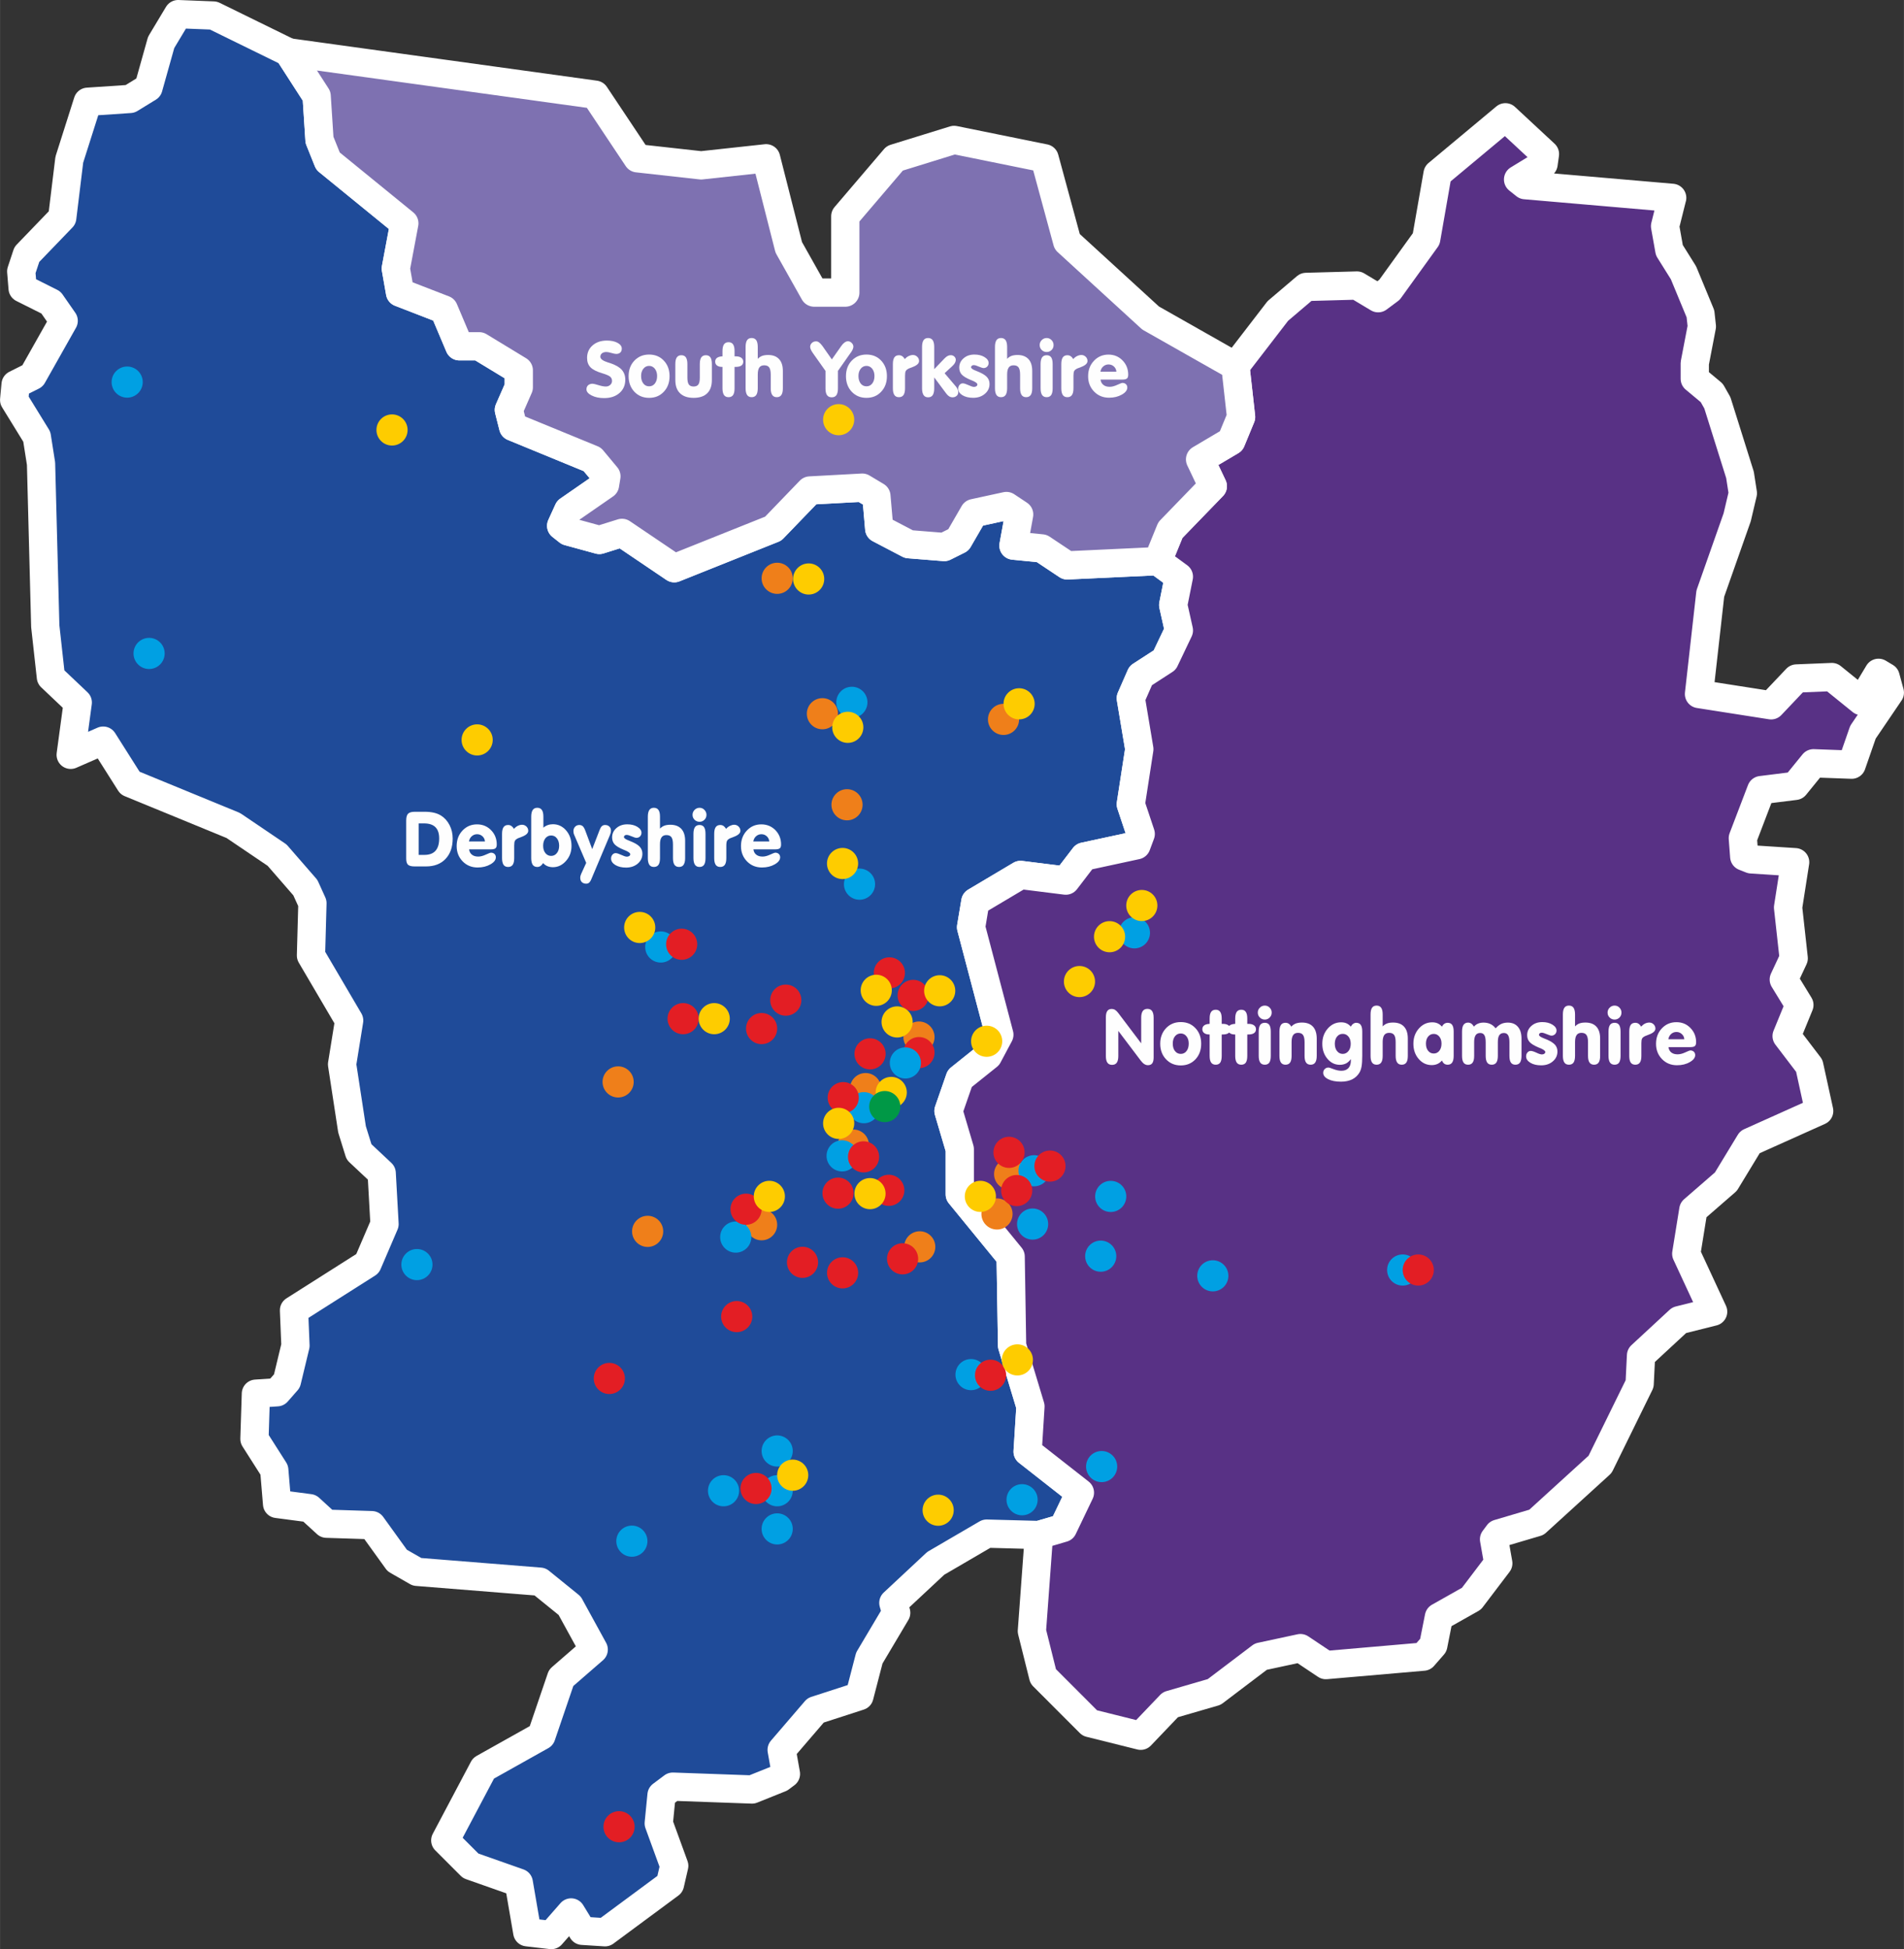 <?xml version="1.0" encoding="UTF-8"?>
<!-- Creator: CorelDRAW X8 -->
<svg xmlns="http://www.w3.org/2000/svg" xmlns:xlink="http://www.w3.org/1999/xlink" xml:space="preserve" width="12.241cm" height="12.531cm" version="1.1" style="shape-rendering:geometricPrecision; text-rendering:geometricPrecision; image-rendering:optimizeQuality; fill-rule:evenodd; clip-rule:evenodd" viewBox="0 0 39610 40550">
 <rect x="0" y="0" width="39610" height="40550" fill="#333333" stroke="none"/>
 <defs>
  <style type="text/css">
   <![CDATA[
    .str1 {stroke:white;stroke-width:588.153;stroke-linecap:round;stroke-linejoin:round}
    .str0 {stroke:white;stroke-width:588.056;stroke-linecap:round;stroke-linejoin:round}
    .fil7 {fill:#FECC00}
    .fil4 {fill:#EF7F1A}
    .fil5 {fill:#E31E24}
    .fil2 {fill:#7E71B1}
    .fil1 {fill:#583185}
    .fil6 {fill:#00A0E3}
    .fil8 {fill:#009846}
    .fil0 {fill:#1F4B99}
    .fil3 {fill:#FEFEFE;fill-rule:nonzero}
   ]]>
  </style>
 </defs>
 <g id="Layer_x0020_1">
  <polygon id="GBR2059" class="fil0 str0" points="5999,1087 6587,1999 6646,2911 6823,3352 8410,4646 8234,5586 8322,6086 9234,6440 9557,7204 9969,7204 10793,7704 10793,8057 10586,8528 10675,8880 12321,9557 12616,9909 12586,10086 11822,10615 11674,10939 11822,11056 12469,11233 12939,11085 14027,11821 16085,10998 16851,10204 17938,10145 18232,10321 18291,10998 18908,11321 19643,11380 19938,11233 20262,10675 20938,10527 21202,10704 21084,11351 21672,11409 22202,11762 24083,11674 24525,11997 24407,12586 24525,13115 24231,13732 23731,14056 23525,14526 23702,15585 23525,16731 23731,17349 23643,17585 22555,17819 22172,18319 21231,18202 20291,18761 20202,19290 20791,21525 20555,21966 19967,22437 19732,23113 19967,23907 19967,24848 21025,26142 21055,27994 21438,29259 21379,30199 22467,31053 22114,31788 21614,31934 20526,31905 19467,32523 18585,33346 18644,33552 18085,34493 17879,35286 16968,35581 16261,36404 16350,36904 16232,36992 15644,37228 13997,37169 13762,37345 13704,37933 14026,38816 13938,39198 12586,40198 12115,40168 11881,39786 11469,40256 10969,40198 10792,39168 9792,38816 9263,38287 10057,36787 11263,36111 11674,34905 12351,34317 11851,33405 11234,32905 8675,32700 8263,32464 7733,31729 6793,31699 6440,31376 5764,31287 5705,30582 5293,29935 5323,28994 5764,28964 5969,28730 6146,27994 6116,27259 7646,26288 7999,25465 7940,24407 7469,23965 7323,23495 7116,22142 7263,21230 6469,19878 6499,18790 6352,18466 5764,17790 4852,17173 2705,16291 2146,15408 1470,15703 1617,14615 1058,14085 941,13027 853,9645 765,9086 294,8321 324,7998 677,7821 1324,6674 1059,6293 470,5998 441,5646 558,5293 1294,4529 1441,3322 1824,2117 2705,2058 3088,1823 3352,882 3705,294 4440,323 5999,1087 "></polygon>
  <polygon id="GBR2764" class="fil1 str1" points="34787,4117 34640,4705 34729,5205 35023,5675 35376,6528 35405,6792 35258,7557 35258,7880 35611,8174 35728,8380 36199,9880 36258,10262 36140,10762 35581,12350 35346,14438 36846,14673 37375,14115 38110,14085 38728,14585 39081,13997 39228,14085 39316,14409 38757,15232 38522,15908 37728,15879 37346,16349 36640,16437 36258,17437 36287,17820 36434,17878 37346,17937 37199,18878 37316,19937 37110,20378 37434,20907 37169,21554 37640,22172 37846,23113 36405,23760 35905,24583 35228,25171 35081,26083 35640,27288 34934,27465 34140,28200 34111,28788 33288,30464 31964,31670 31170,31905 31082,32023 31170,32523 30612,33258 29935,33640 29818,34228 29612,34464 27583,34640 27054,34287 26230,34464 25260,35199 24348,35464 23731,36110 22672,35846 21702,34875 21467,33934 21614,31935 22114,31788 22466,31053 21378,30200 21437,29259 21055,27994 21025,26142 19967,24848 19967,23907 19732,23113 19967,22437 20555,21966 20790,21525 20202,19290 20290,18761 21231,18202 22172,18320 22555,17820 23643,17585 23731,17349 23525,16732 23702,15585 23525,14526 23731,14056 24231,13732 24525,13115 24407,12586 24525,11997 24084,11674 24349,11027 25231,10116 24966,9557 25613,9174 25819,8675 25701,7616 26584,6469 27172,5969 28230,5940 28671,6204 28907,6028 29671,4969 29907,3617 31318,2440 32141,3205 32112,3411 31582,3734 31730,3852 34788,4116 "></polygon>
  <polygon id="GBR5687" class="fil2 str1" points="17938,10145 16850,10204 16085,10998 14027,11821 12939,11086 12468,11233 11822,11056 11674,10939 11822,10615 12586,10086 12615,9909 12321,9556 10675,8880 10586,8527 10792,8057 10792,7704 9969,7204 9557,7204 9234,6440 8322,6087 8234,5587 8411,4646 6823,3352 6646,2911 6587,1999 5999,1088 12380,1970 13262,3293 14586,3440 15938,3293 16409,5146 16938,6087 17585,6087 17585,4499 18614,3293 19849,2911 21731,3293 22202,5028 23937,6616 25701,7616 25701,7616 25819,8674 25613,9174 24966,9557 25231,10115 24348,11027 24084,11674 22202,11762 21672,11409 21084,11350 21202,10703 20937,10527 20261,10674 19938,11233 19643,11380 18908,11321 18291,10998 18232,10321 "></polygon>
  <path class="fil3" d="M8709 17785l118 0c104,0 181,-28 232,-85 51,-57 77,-142 77,-257 0,-105 -26,-183 -78,-235 -53,-52 -131,-78 -236,-78l-113 0 0 655zm128 -897c72,0 136,7 192,20 55,13 104,33 147,60 75,48 134,114 177,199 43,84 64,177 64,278 0,178 -49,319 -149,424 -99,104 -234,156 -406,156l-236 0c-67,0 -113,-12 -138,-35 -25,-23 -38,-66 -38,-129l0 -791c0,-69 14,-117 40,-143 27,-26 73,-39 139,-39l208 0z"></path>
  <path id="1" class="fil3" d="M9756 17505l332 0c-3,-43 -20,-78 -51,-107 -32,-29 -69,-43 -112,-43 -43,0 -79,14 -110,41 -31,27 -51,63 -59,109zm3 165c5,47 25,84 58,110 33,27 77,40 132,40 47,0 100,-14 158,-41 58,-27 94,-40 107,-40 30,0 54,9 73,27 19,18 28,41 28,70 0,54 -38,103 -113,146 -76,43 -164,65 -266,65 -124,0 -228,-42 -311,-127 -83,-85 -125,-191 -125,-319 0,-129 40,-236 121,-322 81,-86 182,-129 303,-129 116,0 214,41 292,121 79,81 118,180 118,297 0,38 -8,64 -26,79 -17,15 -50,23 -99,23l-450 0z"></path>
  <path id="2" class="fil3" d="M10444 17852l0 -506c0,-62 11,-108 31,-138 21,-30 53,-45 95,-45 26,0 49,7 68,20 20,14 38,33 53,61 26,-29 53,-50 82,-64 29,-14 59,-22 89,-22 34,0 64,13 90,37 25,25 37,55 37,88 0,51 -46,93 -138,127 -34,12 -59,22 -75,29 -32,16 -53,32 -63,51 -11,18 -16,52 -16,100l0 262c0,62 -10,108 -31,139 -21,30 -53,45 -96,45 -42,0 -74,-15 -95,-45 -20,-31 -31,-77 -31,-139z"></path>
  <path id="3" class="fil3" d="M11299 17595c0,63 16,114 47,153 31,38 71,58 119,58 49,0 89,-20 120,-59 31,-39 47,-90 47,-152 0,-64 -16,-115 -47,-155 -31,-40 -71,-59 -120,-59 -48,0 -88,19 -119,58 -31,40 -47,92 -47,156zm5 -376c27,-24 58,-42 91,-54 33,-12 69,-18 107,-18 109,0 200,43 275,129 75,87 112,194 112,324 0,121 -38,225 -115,311 -76,86 -167,130 -272,130 -41,0 -80,-8 -115,-22 -35,-15 -64,-36 -89,-64 -16,27 -34,47 -54,61 -20,13 -42,20 -67,20 -42,0 -74,-15 -95,-45 -20,-31 -31,-77 -31,-138l0 -864c0,-62 11,-108 31,-138 21,-31 53,-46 95,-46 43,0 75,15 96,46 21,30 31,76 31,138l0 230z"></path>
  <path id="4" class="fil3" d="M12475 17264c13,-35 28,-61 46,-77 18,-16 40,-24 66,-24 38,0 67,11 90,33 22,21 33,50 33,87 0,12 -2,26 -5,40 -4,15 -9,31 -16,48l-384 911c-15,39 -32,65 -49,80 -16,15 -37,22 -61,22 -38,0 -68,-11 -91,-33 -22,-21 -33,-51 -33,-89 0,-14 2,-28 5,-42 4,-15 9,-29 16,-44l103 -225 -254 -593c-4,-9 -7,-19 -9,-30 -2,-12 -3,-25 -3,-40 0,-35 12,-65 35,-89 23,-24 52,-36 87,-36 30,0 54,9 73,26 19,17 37,49 54,96l142 380 155 -401z"></path>
  <path id="5" class="fil3" d="M13024 18049c-90,0 -164,-18 -224,-54 -58,-36 -88,-81 -88,-134 0,-31 9,-58 28,-80 19,-22 41,-33 68,-33 26,0 65,13 117,37 51,24 90,37 116,37 21,0 38,-5 51,-15 13,-10 19,-22 19,-37 0,-25 -40,-53 -121,-86 -7,-3 -13,-5 -16,-6 -92,-38 -155,-76 -189,-114 -34,-38 -51,-86 -51,-143 0,-78 30,-143 90,-194 59,-52 135,-78 226,-78 82,0 152,17 209,52 57,35 86,76 86,124 0,29 -10,55 -30,75 -20,20 -45,30 -74,30 -20,0 -52,-10 -98,-30 -46,-20 -82,-31 -106,-31 -17,0 -30,4 -41,12 -10,9 -16,19 -16,32 0,23 34,48 101,73 31,12 56,22 74,31 76,33 129,69 161,107 32,38 48,83 48,137 0,82 -32,150 -96,205 -65,55 -146,83 -244,83z"></path>
  <path id="6" class="fil3" d="M13730 17238c27,-28 57,-48 91,-61 33,-12 75,-19 125,-19 99,0 175,29 228,86 52,56 79,139 79,247l0 362c0,61 -11,107 -32,138 -20,30 -52,45 -95,45 -42,0 -74,-15 -95,-45 -21,-31 -31,-77 -31,-138l0 -285c0,-71 -11,-121 -32,-151 -21,-29 -55,-44 -104,-44 -46,0 -79,15 -101,46 -22,31 -33,79 -33,145l0 289c0,61 -10,107 -31,138 -21,30 -53,45 -96,45 -42,0 -74,-15 -95,-45 -20,-31 -31,-77 -31,-138l0 -864c0,-62 11,-108 31,-138 21,-31 53,-46 95,-46 43,0 75,16 96,46 21,31 31,77 31,138l0 249z"></path>
  <path id="7" class="fil3" d="M14407 16951c0,-40 15,-74 43,-103 29,-28 63,-43 103,-43 40,0 74,15 101,43 28,29 43,63 43,103 0,41 -14,75 -42,103 -28,28 -62,42 -102,42 -41,0 -76,-14 -104,-42 -28,-28 -42,-62 -42,-103zm270 901c0,63 -10,109 -30,139 -20,30 -52,45 -94,45 -43,0 -74,-15 -95,-45 -21,-31 -32,-77 -32,-139l0 -506c0,-62 11,-108 31,-138 21,-30 53,-45 96,-45 42,0 74,15 94,45 20,30 30,76 30,138l0 506z"></path>
  <path id="8" class="fil3" d="M14858 17852l0 -506c0,-62 10,-108 31,-138 20,-30 52,-45 95,-45 25,0 48,7 68,20 19,14 37,33 52,61 26,-29 54,-50 83,-64 29,-14 58,-22 88,-22 35,0 65,13 90,37 25,25 38,55 38,88 0,51 -47,93 -139,127 -33,12 -58,22 -75,29 -32,16 -53,32 -63,51 -10,18 -16,52 -16,100l0 262c0,62 -10,108 -31,139 -21,30 -53,45 -95,45 -43,0 -75,-15 -95,-45 -21,-31 -31,-77 -31,-139z"></path>
  <path id="9" class="fil3" d="M15671 17505l332 0c-3,-43 -20,-78 -51,-107 -31,-29 -69,-43 -112,-43 -42,0 -79,14 -110,41 -31,27 -50,63 -59,109zm3 165c6,47 25,84 58,110 34,27 78,40 132,40 48,0 100,-14 158,-41 58,-27 94,-40 108,-40 29,0 53,9 72,27 19,18 28,41 28,70 0,54 -38,103 -113,146 -75,43 -164,65 -266,65 -124,0 -228,-42 -311,-127 -83,-85 -125,-191 -125,-319 0,-129 41,-236 122,-322 80,-86 181,-129 302,-129 116,0 214,41 293,121 78,81 117,180 117,297 0,38 -8,64 -25,79 -18,15 -51,23 -100,23l-450 0z"></path>
  <path class="fil3" d="M23265 21970c0,62 -11,108 -32,138 -21,30 -54,45 -98,45 -43,0 -76,-15 -97,-45 -21,-30 -32,-76 -32,-138l0 -807c0,-58 10,-102 30,-130 19,-29 50,-43 90,-43 26,0 50,6 71,19 21,13 43,34 66,64l478 632 0 -533c0,-61 11,-107 32,-138 21,-30 54,-46 98,-46 43,0 76,16 97,46 21,31 32,77 32,138l0 827c0,55 -10,95 -29,122 -19,26 -49,39 -90,39 -27,0 -52,-8 -75,-23 -24,-15 -48,-38 -73,-71l-468 -619 0 523z"></path>
  <path id="1" class="fil3" d="M24398 21711c0,64 15,116 46,155 31,39 71,59 120,59 50,0 90,-20 120,-59 31,-40 46,-92 46,-155 0,-63 -15,-113 -47,-152 -31,-39 -71,-59 -119,-59 -49,0 -89,19 -120,58 -31,39 -46,90 -46,153zm-261 2c0,-131 41,-238 121,-323 80,-84 182,-127 306,-127 125,0 226,42 306,127 80,84 119,192 119,323 0,132 -39,240 -119,325 -80,84 -181,127 -306,127 -124,0 -226,-43 -306,-128 -80,-84 -121,-192 -121,-324z"></path>
  <path id="2" class="fil3" d="M25165 21521l-9 0c-45,0 -79,-10 -105,-30 -25,-19 -38,-46 -38,-79 0,-34 13,-61 38,-80 26,-19 63,-29 114,-32l0 -111c0,-62 10,-108 31,-138 21,-30 53,-45 95,-45 42,0 74,15 94,45 21,30 31,76 31,138l0 111 22 0c50,0 89,10 117,30 28,20 42,47 42,82 0,36 -14,63 -41,81 -27,19 -67,28 -120,28l-20 0 0 446c0,62 -10,108 -30,139 -21,29 -52,44 -95,44 -42,0 -74,-15 -95,-45 -21,-30 -31,-76 -31,-138l0 -446z"></path>
  <path id="3" class="fil3" d="M25697 21521l-9 0c-45,0 -79,-10 -105,-30 -25,-19 -38,-46 -38,-79 0,-34 13,-61 38,-80 26,-19 64,-29 114,-32l0 -111c0,-62 11,-108 31,-138 21,-30 53,-45 95,-45 43,0 74,15 94,45 21,30 31,76 31,138l0 111 22 0c50,0 89,10 117,30 28,20 42,47 42,82 0,36 -14,63 -41,81 -26,19 -66,28 -120,28l-20 0 0 446c0,62 -10,108 -30,139 -21,29 -52,44 -95,44 -42,0 -74,-15 -95,-45 -20,-30 -31,-76 -31,-138l0 -446z"></path>
  <path id="4" class="fil3" d="M26167 21065c0,-40 14,-74 43,-102 28,-29 63,-43 103,-43 39,0 73,14 101,43 28,28 42,62 42,102 0,41 -14,75 -42,103 -27,28 -61,43 -101,43 -41,0 -76,-15 -104,-43 -28,-28 -42,-62 -42,-103zm270 902c0,62 -10,108 -30,139 -21,29 -52,44 -94,44 -43,0 -75,-15 -96,-45 -20,-30 -31,-76 -31,-138l0 -507c0,-62 11,-107 31,-138 21,-29 53,-44 96,-44 42,0 73,15 94,44 20,31 30,76 30,138l0 507z"></path>
  <path id="5" class="fil3" d="M26617 21967l0 -507c0,-61 11,-107 31,-137 21,-30 53,-45 95,-45 26,0 49,6 68,20 20,13 38,33 53,60 27,-30 58,-51 93,-65 36,-13 79,-20 129,-20 99,0 175,28 228,85 52,57 79,139 79,248l0 361c0,62 -11,108 -32,138 -20,30 -52,45 -95,45 -42,0 -74,-15 -95,-45 -21,-30 -31,-76 -31,-138l0 -285c0,-70 -11,-120 -32,-150 -21,-30 -55,-45 -104,-45 -46,0 -79,15 -101,46 -22,31 -33,80 -33,146l0 288c0,62 -10,108 -31,138 -21,30 -53,45 -96,45 -42,0 -74,-15 -95,-45 -20,-30 -31,-76 -31,-138z"></path>
  <path id="6" class="fil3" d="M28102 22034c-28,39 -61,69 -98,89 -39,19 -82,29 -131,29 -102,0 -188,-42 -258,-126 -71,-84 -106,-188 -106,-312 0,-125 38,-231 114,-317 76,-86 168,-129 277,-129 43,0 81,7 114,22 33,15 62,37 88,68 13,-25 30,-45 50,-59 20,-14 41,-21 61,-21 44,0 76,15 96,44 21,31 31,76 31,138l0 506c0,93 -5,166 -14,219 -9,52 -24,95 -45,130 -37,61 -88,109 -153,141 -65,31 -142,47 -231,47 -108,0 -197,-17 -266,-52 -69,-35 -103,-79 -103,-132 0,-31 10,-58 31,-78 20,-21 46,-32 78,-32 15,0 51,12 108,34 58,22 112,33 162,33 62,0 110,-18 145,-55 34,-37 51,-89 51,-157 0,-3 0,-8 0,-15 -1,-6 -1,-12 -1,-15zm-333 -320c0,63 16,113 46,152 31,39 71,59 119,59 48,0 88,-20 119,-59 32,-39 47,-90 47,-152 0,-61 -15,-111 -47,-149 -31,-38 -71,-57 -119,-57 -48,0 -88,19 -119,57 -30,38 -46,88 -46,149z"></path>
  <path id="7" class="fil3" d="M28765 21353c27,-28 58,-49 91,-61 33,-13 75,-19 125,-19 100,0 176,28 228,85 53,57 79,139 79,248l0 361c0,62 -10,108 -31,138 -21,30 -53,45 -95,45 -43,0 -75,-15 -95,-45 -21,-30 -32,-76 -32,-138l0 -285c0,-70 -10,-120 -31,-150 -21,-30 -56,-45 -104,-45 -46,0 -80,15 -102,46 -22,31 -33,80 -33,146l0 288c0,62 -10,108 -31,138 -21,30 -53,45 -95,45 -43,0 -75,-15 -95,-45 -21,-30 -31,-76 -31,-138l0 -863c0,-63 10,-109 31,-139 20,-30 52,-45 95,-45 42,0 74,15 95,46 21,30 31,76 31,138l0 249z"></path>
  <path id="8" class="fil3" d="M29997 22063c-25,31 -56,54 -92,71 -36,16 -76,24 -118,24 -108,0 -199,-42 -272,-127 -74,-85 -111,-191 -111,-318 0,-125 38,-230 114,-316 76,-86 169,-129 278,-129 42,0 80,7 113,22 33,15 63,37 88,68 15,-27 32,-47 52,-60 21,-14 43,-20 68,-20 43,0 74,15 94,44 21,30 31,76 31,138l0 507c0,62 -11,107 -31,137 -21,31 -52,46 -94,46 -28,0 -51,-7 -71,-21 -19,-14 -35,-36 -49,-66zm-332 -352c0,62 15,112 45,149 30,38 69,57 118,57 47,0 86,-19 116,-57 30,-39 45,-88 45,-149 0,-60 -15,-108 -45,-145 -31,-38 -69,-57 -116,-57 -48,0 -87,19 -118,56 -30,37 -45,86 -45,146z"></path>
  <path id="9" class="fil3" d="M30416 21967l0 -507c0,-62 10,-109 31,-139 21,-31 53,-47 95,-47 24,0 47,7 67,21 20,14 38,35 53,63 26,-29 56,-50 88,-63 33,-14 71,-21 113,-21 54,0 102,10 144,30 42,20 77,49 108,89 38,-42 76,-72 116,-91 39,-18 85,-28 137,-28 90,0 160,29 210,87 50,58 75,139 75,244l0 362c0,62 -11,108 -31,138 -21,30 -53,45 -95,45 -43,0 -74,-15 -95,-45 -20,-30 -30,-76 -30,-138l0 -286c0,-66 -9,-114 -28,-145 -18,-30 -47,-46 -87,-46 -43,0 -75,15 -96,46 -20,30 -30,77 -30,142l0 289c0,62 -11,108 -31,138 -21,30 -53,45 -96,45 -42,0 -74,-15 -95,-45 -20,-30 -31,-76 -31,-138l0 -286c0,-66 -9,-115 -27,-145 -18,-31 -47,-46 -86,-46 -44,0 -76,15 -96,46 -20,30 -31,77 -31,142l0 289c0,62 -10,108 -31,138 -21,30 -52,45 -95,45 -43,0 -75,-15 -95,-45 -21,-30 -31,-76 -31,-138z"></path>
  <path id="10" class="fil3" d="M32061 22163c-90,0 -165,-18 -224,-54 -59,-36 -88,-80 -88,-133 0,-32 9,-59 28,-80 19,-22 41,-33 68,-33 26,0 65,12 117,36 51,25 90,37 116,37 21,0 38,-5 51,-15 13,-10 19,-22 19,-36 0,-25 -40,-54 -121,-86 -8,-3 -13,-5 -16,-6 -92,-39 -155,-77 -189,-115 -34,-38 -51,-85 -51,-143 0,-78 30,-142 90,-194 59,-52 134,-78 226,-78 82,0 152,18 209,53 57,35 86,76 86,123 0,30 -10,55 -30,75 -20,20 -45,31 -74,31 -20,0 -52,-11 -99,-31 -46,-20 -81,-30 -105,-30 -17,0 -31,4 -41,12 -10,8 -16,18 -16,32 0,23 34,47 101,73 31,12 56,22 74,30 75,34 129,70 161,107 32,38 48,84 48,137 0,82 -32,151 -97,206 -64,55 -145,82 -243,82z"></path>
  <path id="11" class="fil3" d="M32767 21353c27,-28 57,-49 90,-61 34,-13 75,-19 126,-19 99,0 175,28 228,85 52,57 78,139 78,248l0 361c0,62 -10,108 -31,138 -21,30 -52,45 -95,45 -42,0 -74,-15 -95,-45 -21,-30 -31,-76 -31,-138l0 -285c0,-70 -11,-120 -32,-150 -21,-30 -55,-45 -104,-45 -46,0 -80,15 -101,46 -22,31 -33,80 -33,146l0 288c0,62 -11,108 -31,138 -21,30 -53,45 -96,45 -43,0 -74,-15 -95,-45 -20,-30 -31,-76 -31,-138l0 -863c0,-63 11,-109 31,-139 21,-30 52,-45 95,-45 43,0 75,15 96,46 20,30 31,76 31,138l0 249z"></path>
  <path id="12" class="fil3" d="M33444 21065c0,-40 15,-74 43,-102 29,-29 63,-43 103,-43 40,0 73,14 101,43 28,28 42,62 42,102 0,41 -13,75 -41,103 -28,28 -62,43 -102,43 -41,0 -76,-15 -104,-43 -28,-28 -42,-62 -42,-103zm270 902c0,62 -10,108 -30,139 -21,29 -52,44 -94,44 -43,0 -74,-15 -96,-45 -20,-30 -31,-76 -31,-138l0 -507c0,-62 11,-107 31,-138 21,-29 53,-44 96,-44 42,0 73,15 94,44 20,31 30,76 30,138l0 507z"></path>
  <path id="13" class="fil3" d="M33895 21967l0 -507c0,-62 10,-107 30,-138 21,-29 53,-44 96,-44 25,0 48,6 67,20 20,13 38,33 53,60 26,-28 53,-49 82,-64 30,-14 59,-21 89,-21 35,0 64,12 90,37 25,25 37,54 37,88 0,50 -46,93 -138,126 -34,12 -59,22 -75,30 -32,15 -53,32 -63,50 -11,19 -16,52 -16,100l0 263c0,62 -10,108 -31,138 -21,30 -53,45 -95,45 -43,0 -75,-15 -96,-45 -20,-30 -30,-76 -30,-138z"></path>
  <path id="14" class="fil3" d="M34708 21620l332 0c-3,-43 -20,-79 -51,-107 -31,-29 -69,-44 -112,-44 -43,0 -79,14 -110,41 -31,27 -50,64 -59,110zm3 164c6,47 25,84 58,111 34,26 77,39 132,39 47,0 100,-13 158,-40 58,-27 94,-41 107,-41 30,0 54,9 73,27 19,19 28,42 28,70 0,54 -38,103 -113,146 -76,44 -164,65 -266,65 -124,0 -228,-42 -311,-127 -83,-85 -125,-191 -125,-319 0,-128 40,-235 121,-321 81,-86 182,-129 303,-129 116,0 214,40 292,121 79,81 118,179 118,296 0,38 -8,64 -26,80 -17,15 -50,22 -99,22l-450 0z"></path>
  <path class="fil3" d="M13008 7900c0,113 -40,206 -121,276 -81,71 -187,106 -320,106 -101,0 -188,-18 -260,-55 -71,-36 -107,-79 -107,-128 0,-34 11,-63 34,-84 24,-21 55,-32 94,-32 19,0 59,10 121,29 61,19 113,29 155,29 36,0 67,-12 91,-34 25,-22 37,-50 37,-83 0,-36 -13,-65 -38,-87 -25,-22 -78,-45 -160,-70 -120,-35 -203,-77 -250,-126 -48,-49 -71,-114 -71,-196 0,-106 38,-192 114,-259 76,-67 176,-101 298,-101 90,0 164,16 223,48 58,32 87,72 87,120 0,34 -10,61 -31,81 -20,19 -49,29 -85,29 -21,0 -54,-7 -100,-20 -45,-13 -80,-20 -103,-20 -39,0 -70,9 -93,27 -22,18 -34,42 -34,71 0,46 51,85 152,117 23,7 41,13 54,17 109,36 189,82 239,137 49,56 74,125 74,208z"></path>
  <path id="1" class="fil3" d="M13337 7823c0,64 16,116 47,156 30,39 70,58 120,58 49,0 89,-19 120,-59 30,-39 46,-91 46,-155 0,-62 -16,-112 -47,-152 -32,-39 -71,-59 -119,-59 -49,0 -89,20 -120,59 -31,39 -47,89 -47,152zm-260 3c0,-131 40,-239 120,-323 81,-85 183,-127 307,-127 124,0 226,42 305,126 80,84 120,192 120,324 0,132 -40,240 -120,324 -79,85 -181,127 -305,127 -124,0 -226,-42 -307,-127 -80,-85 -120,-193 -120,-324z"></path>
  <path id="2" class="fil3" d="M14049 7908l0 -335c0,-62 10,-108 31,-138 21,-30 52,-45 95,-45 42,0 73,15 94,45 20,30 31,76 31,138l0 284c0,67 10,114 30,142 20,28 53,42 99,42 46,0 79,-14 99,-42 20,-28 30,-75 30,-142l0 -284c0,-62 11,-108 31,-138 21,-30 53,-45 96,-45 42,0 73,15 94,45 20,29 30,75 30,138l0 335c0,120 -32,211 -97,274 -65,63 -159,95 -282,95 -124,0 -218,-32 -283,-95 -66,-63 -98,-154 -98,-274z"></path>
  <path id="3" class="fil3" d="M15030 7633l-9 0c-45,0 -79,-10 -105,-29 -25,-20 -38,-46 -38,-80 0,-34 13,-61 38,-79 26,-19 64,-30 114,-32l0 -111c0,-62 11,-108 31,-138 21,-30 53,-45 95,-45 43,0 74,15 94,45 21,30 31,76 31,138l0 111 22 0c50,0 89,9 117,29 28,20 42,48 42,82 0,36 -14,64 -41,82 -26,18 -66,27 -120,27l-20 0 0 447c0,62 -10,108 -30,138 -21,30 -52,45 -95,45 -42,0 -74,-15 -95,-46 -20,-30 -31,-76 -31,-137l0 -447z"></path>
  <path id="4" class="fil3" d="M15764 7465c27,-28 57,-48 90,-61 34,-12 75,-19 126,-19 99,0 175,29 227,86 53,56 79,139 79,247l0 362c0,61 -10,107 -31,137 -21,31 -52,46 -95,46 -43,0 -74,-15 -95,-46 -21,-30 -31,-76 -31,-137l0 -285c0,-71 -11,-121 -32,-151 -21,-30 -56,-44 -104,-44 -46,0 -80,15 -102,46 -21,31 -32,79 -32,145l0 289c0,61 -11,107 -31,137 -22,31 -53,46 -96,46 -43,0 -74,-15 -95,-46 -20,-30 -31,-76 -31,-137l0 -864c0,-62 11,-108 31,-139 21,-30 52,-45 95,-45 43,0 74,16 96,46 20,31 31,77 31,138l0 249z"></path>
  <path id="5" class="fil3" d="M17502 7197c21,-31 44,-55 68,-72 24,-17 48,-26 70,-26 29,0 55,12 78,35 24,24 35,49 35,78 0,32 -17,73 -53,124l-6 7 -262 373 0 366c0,63 -11,109 -32,139 -21,30 -54,45 -97,45 -44,0 -76,-15 -98,-45 -21,-30 -32,-76 -32,-139l0 -366 -262 -370c0,0 0,-1 -1,-2 -38,-53 -56,-96 -56,-129 0,-32 12,-58 36,-81 23,-22 53,-33 88,-33 22,0 43,8 64,24 21,16 44,41 69,75l194 277 197 -280z"></path>
  <path id="6" class="fil3" d="M17859 7823c0,64 16,116 46,156 31,39 71,58 121,58 49,0 89,-19 120,-59 30,-39 46,-91 46,-155 0,-62 -16,-112 -47,-152 -32,-39 -71,-59 -119,-59 -49,0 -89,20 -120,59 -31,39 -47,89 -47,152zm-260 3c0,-131 40,-239 120,-323 81,-85 183,-127 307,-127 124,0 226,42 305,126 80,84 120,192 120,324 0,132 -40,240 -120,324 -79,85 -181,127 -305,127 -124,0 -226,-42 -307,-127 -80,-85 -120,-193 -120,-324z"></path>
  <path id="7" class="fil3" d="M18575 8079l0 -506c0,-62 11,-108 31,-138 21,-30 52,-45 95,-45 26,0 49,7 68,20 20,13 38,33 53,61 26,-29 53,-50 82,-64 29,-14 59,-22 88,-22 35,0 65,13 90,37 26,25 38,54 38,88 0,51 -46,93 -138,127 -34,12 -59,22 -75,29 -32,16 -53,32 -63,51 -11,18 -16,52 -16,100l0 262c0,62 -11,108 -31,138 -21,31 -53,46 -96,46 -43,0 -74,-15 -95,-46 -20,-30 -31,-76 -31,-138z"></path>
  <path id="8" class="fil3" d="M19435 7680l214 -223c23,-24 45,-41 66,-52 21,-11 42,-16 63,-16 29,0 55,9 75,28 21,20 31,43 31,69 0,20 -6,41 -17,62 -12,21 -27,41 -47,60l-169 156 235 277c17,20 29,40 37,60 8,19 12,40 12,61 0,29 -11,54 -34,74 -23,20 -51,30 -84,30 -24,0 -47,-6 -69,-19 -21,-13 -42,-32 -62,-59l-251 -336 0 228c0,62 -11,108 -31,140 -21,31 -53,46 -96,46 -42,0 -73,-15 -94,-46 -21,-32 -32,-78 -32,-140l0 -864c0,-62 11,-108 31,-139 21,-30 52,-45 95,-45 43,0 75,16 96,46 20,31 31,77 31,138l0 464z"></path>
  <path id="9" class="fil3" d="M20246 8276c-90,0 -165,-18 -224,-54 -59,-36 -88,-81 -88,-134 0,-31 9,-58 28,-80 19,-22 41,-33 68,-33 26,0 65,13 117,37 51,24 90,37 116,37 21,0 38,-5 51,-15 13,-10 19,-22 19,-37 0,-25 -40,-53 -121,-86 -8,-3 -13,-5 -16,-6 -92,-38 -155,-76 -189,-114 -34,-38 -51,-86 -51,-144 0,-77 30,-142 90,-193 59,-52 134,-78 225,-78 83,0 153,17 210,52 57,35 86,76 86,124 0,29 -10,54 -30,75 -20,20 -45,30 -74,30 -20,0 -52,-10 -99,-30 -46,-21 -81,-31 -105,-31 -17,0 -31,4 -41,12 -10,9 -16,19 -16,32 0,23 34,48 101,73 31,12 56,22 74,31 75,33 129,69 161,107 32,38 48,83 48,137 0,82 -32,150 -97,205 -64,55 -145,83 -243,83z"></path>
  <path id="10" class="fil3" d="M20952 7465c27,-28 57,-48 90,-61 34,-12 75,-19 126,-19 99,0 175,29 228,86 52,56 78,139 78,247l0 362c0,61 -10,107 -31,137 -21,31 -52,46 -95,46 -43,0 -74,-15 -95,-46 -21,-30 -31,-76 -31,-137l0 -285c0,-71 -11,-121 -32,-151 -21,-30 -56,-44 -104,-44 -46,0 -80,15 -101,46 -22,31 -33,79 -33,145l0 289c0,61 -11,107 -31,137 -21,31 -53,46 -96,46 -43,0 -74,-15 -95,-46 -20,-30 -31,-76 -31,-137l0 -864c0,-62 11,-108 31,-139 21,-30 52,-45 95,-45 43,0 75,16 96,46 20,31 31,77 31,138l0 249z"></path>
  <path id="11" class="fil3" d="M21629 7178c0,-40 14,-74 43,-103 28,-28 63,-43 103,-43 39,0 73,15 101,43 28,29 42,63 42,103 0,41 -13,75 -41,103 -28,28 -62,42 -102,42 -41,0 -76,-14 -104,-42 -28,-28 -42,-62 -42,-103zm270 901c0,63 -10,109 -30,139 -21,30 -52,45 -94,45 -43,0 -75,-15 -96,-46 -20,-30 -31,-76 -31,-138l0 -506c0,-62 11,-108 31,-138 21,-30 53,-45 96,-45 42,0 73,15 94,45 20,30 30,76 30,138l0 506z"></path>
  <path id="12" class="fil3" d="M22079 8079l0 -506c0,-62 11,-108 31,-138 21,-30 53,-45 95,-45 26,0 49,7 68,20 20,13 38,33 53,61 26,-29 53,-50 82,-64 29,-14 59,-22 89,-22 35,0 64,13 90,37 25,25 37,54 37,88 0,51 -46,93 -138,127 -34,12 -59,22 -75,29 -32,16 -53,32 -63,51 -11,18 -16,52 -16,100l0 262c0,62 -10,108 -31,138 -21,31 -53,46 -96,46 -42,0 -74,-15 -95,-46 -20,-30 -31,-76 -31,-138z"></path>
  <path id="13" class="fil3" d="M22893 7732l332 0c-3,-43 -20,-78 -51,-107 -31,-29 -69,-43 -112,-43 -43,0 -79,14 -110,41 -31,27 -51,63 -59,109zm3 165c5,47 25,84 58,110 33,27 77,40 132,40 47,0 100,-14 158,-41 58,-27 94,-40 107,-40 30,0 54,9 73,27 19,18 28,41 28,70 0,54 -38,103 -113,146 -76,43 -164,65 -266,65 -124,0 -228,-42 -311,-127 -83,-85 -125,-191 -125,-319 0,-129 40,-236 121,-322 81,-86 182,-129 303,-129 116,0 214,41 292,121 79,81 118,180 118,297 0,38 -8,64 -26,79 -17,15 -50,23 -99,23l-450 0z"></path>
  <circle class="fil4" cx="13473" cy="25617" r="324"></circle>
  <circle class="fil4" cx="15844" cy="25479" r="324"></circle>
  <circle class="fil4" cx="17753" cy="23822" r="324"></circle>
  <circle class="fil4" cx="19134" cy="25939" r="324"></circle>
  <circle class="fil4" cx="17109" cy="14848" r="324"></circle>
  <circle class="fil4" cx="19118" cy="21575" r="324"></circle>
  <circle class="fil4" cx="17621" cy="16742" r="324"></circle>
  <circle class="fil4" cx="12859" cy="22508" r="324"></circle>
  <circle class="fil4" cx="16168" cy="12031" r="324"></circle>
  <circle class="fil4" cx="20877" cy="14966" r="324"></circle>
  <circle class="fil4" cx="18007" cy="22647" r="324"></circle>
  <circle class="fil4" cx="21004" cy="24425" r="324"></circle>
  <circle class="fil4" cx="20741" cy="25255" r="324"></circle>
  <circle class="fil5" cx="14211" cy="21192" r="324"></circle>
  <circle class="fil5" cx="19118" cy="21898" r="324"></circle>
  <circle class="fil6" cx="18835" cy="22113" r="324"></circle>
  <circle class="fil6" cx="16168" cy="31013" r="324"></circle>
  <circle class="fil6" cx="8673" cy="26308" r="324"></circle>
  <circle class="fil6" cx="15306" cy="25736" r="324"></circle>
  <circle class="fil6" cx="3101" cy="13594" r="324"></circle>
  <circle class="fil6" cx="16168" cy="30186" r="324"></circle>
  <circle class="fil6" cx="16168" cy="31807" r="324"></circle>
  <circle class="fil6" cx="17722" cy="14611" r="324"></circle>
  <circle class="fil6" cx="17881" cy="18394" r="324"></circle>
  <circle class="fil6" cx="15052" cy="31013" r="324"></circle>
  <circle class="fil6" cx="13145" cy="32062" r="324"></circle>
  <circle class="fil6" cx="20201" cy="28597" r="324"></circle>
  <circle class="fil6" cx="17971" cy="23044" r="324"></circle>
  <circle class="fil6" cx="21263" cy="31200" r="324"></circle>
  <circle class="fil6" cx="13746" cy="19701" r="324"></circle>
  <circle class="fil6" cx="2645" cy="7949" r="324"></circle>
  <circle class="fil6" cx="17519" cy="24046" r="324"></circle>
  <circle class="fil6" cx="29181" cy="26421" r="324"></circle>
  <circle class="fil6" cx="22899" cy="26133" r="324"></circle>
  <circle class="fil6" cx="21482" cy="25465" r="324"></circle>
  <circle class="fil6" cx="23107" cy="24890" r="324"></circle>
  <circle class="fil6" cx="21512" cy="24356" r="324"></circle>
  <circle class="fil6" cx="23600" cy="19406" r="324"></circle>
  <circle class="fil6" cx="22918" cy="30510" r="324"></circle>
  <circle class="fil6" cx="25231" cy="26542" r="324"></circle>
  <circle class="fil5" cx="15520" cy="25156" r="324"></circle>
  <circle class="fil5" cx="18997" cy="20708" r="324"></circle>
  <circle class="fil5" cx="12676" cy="28677" r="324"></circle>
  <circle class="fil5" cx="20607" cy="28610" r="324"></circle>
  <circle class="fil5" cx="18100" cy="21924" r="324"></circle>
  <circle class="fil5" cx="18490" cy="24763" r="324"></circle>
  <circle class="fil5" cx="18777" cy="26188" r="324"></circle>
  <circle class="fil5" cx="16347" cy="20807" r="324"></circle>
  <circle class="fil5" cx="14181" cy="19644" r="324"></circle>
  <circle class="fil5" cx="17434" cy="24822" r="324"></circle>
  <circle class="fil5" cx="15326" cy="27390" r="324"></circle>
  <circle class="fil5" cx="15844" cy="21398" r="324"></circle>
  <circle class="fil5" cx="12878" cy="38003" r="324"></circle>
  <circle class="fil5" cx="17965" cy="24067" r="324"></circle>
  <circle class="fil5" cx="16695" cy="26261" r="324"></circle>
  <circle class="fil5" cx="17542" cy="22835" r="324"></circle>
  <circle class="fil5" cx="17529" cy="26480" r="324"></circle>
  <circle class="fil5" cx="18502" cy="20240" r="324"></circle>
  <circle class="fil5" cx="15728" cy="30966" r="324"></circle>
  <circle class="fil5" cx="29505" cy="26421" r="324"></circle>
  <circle class="fil5" cx="21151" cy="24768" r="324"></circle>
  <circle class="fil5" cx="21843" cy="24259" r="324"></circle>
  <circle class="fil5" cx="20991" cy="23973" r="324"></circle>
  <circle class="fil7" cx="9926" cy="15393" r="324"></circle>
  <circle class="fil7" cx="18541" cy="22727" r="324"></circle>
  <circle class="fil7" cx="13308" cy="19295" r="324"></circle>
  <circle class="fil7" cx="16005" cy="24889" r="324"></circle>
  <circle class="fil7" cx="18229" cy="20602" r="324"></circle>
  <circle class="fil7" cx="17637" cy="15131" r="324"></circle>
  <circle class="fil7" cx="21165" cy="28291" r="324"></circle>
  <circle class="fil7" cx="17447" cy="23370" r="324"></circle>
  <circle class="fil7" cx="19517" cy="31418" r="324"></circle>
  <circle class="fil7" cx="23083" cy="19487" r="324"></circle>
  <circle class="fil7" cx="17447" cy="8731" r="324"></circle>
  <circle class="fil7" cx="16491" cy="30689" r="324"></circle>
  <circle class="fil7" cx="19549" cy="20612" r="324"></circle>
  <circle class="fil7" cx="14858" cy="21192" r="324"></circle>
  <circle class="fil7" cx="17528" cy="17964" r="324"></circle>
  <circle class="fil7" cx="21201" cy="14642" r="324"></circle>
  <circle class="fil7" cx="16823" cy="12045" r="324"></circle>
  <circle class="fil7" cx="23754" cy="18838" r="324"></circle>
  <circle class="fil7" cx="18663" cy="21260" r="324"></circle>
  <circle class="fil7" cx="20395" cy="24889" r="324"></circle>
  <circle class="fil7" cx="18099" cy="24832" r="324"></circle>
  <circle class="fil7" cx="8155" cy="8945" r="324"></circle>
  <circle class="fil7" cx="22457" cy="20420" r="324"></circle>
  <circle class="fil7" cx="20526" cy="21662" r="324"></circle>
 </g>
 <g id="Layer_x0020_1_0">
  <circle class="fil8" cx="18406" cy="23021" r="324"></circle>
 </g>
</svg>
